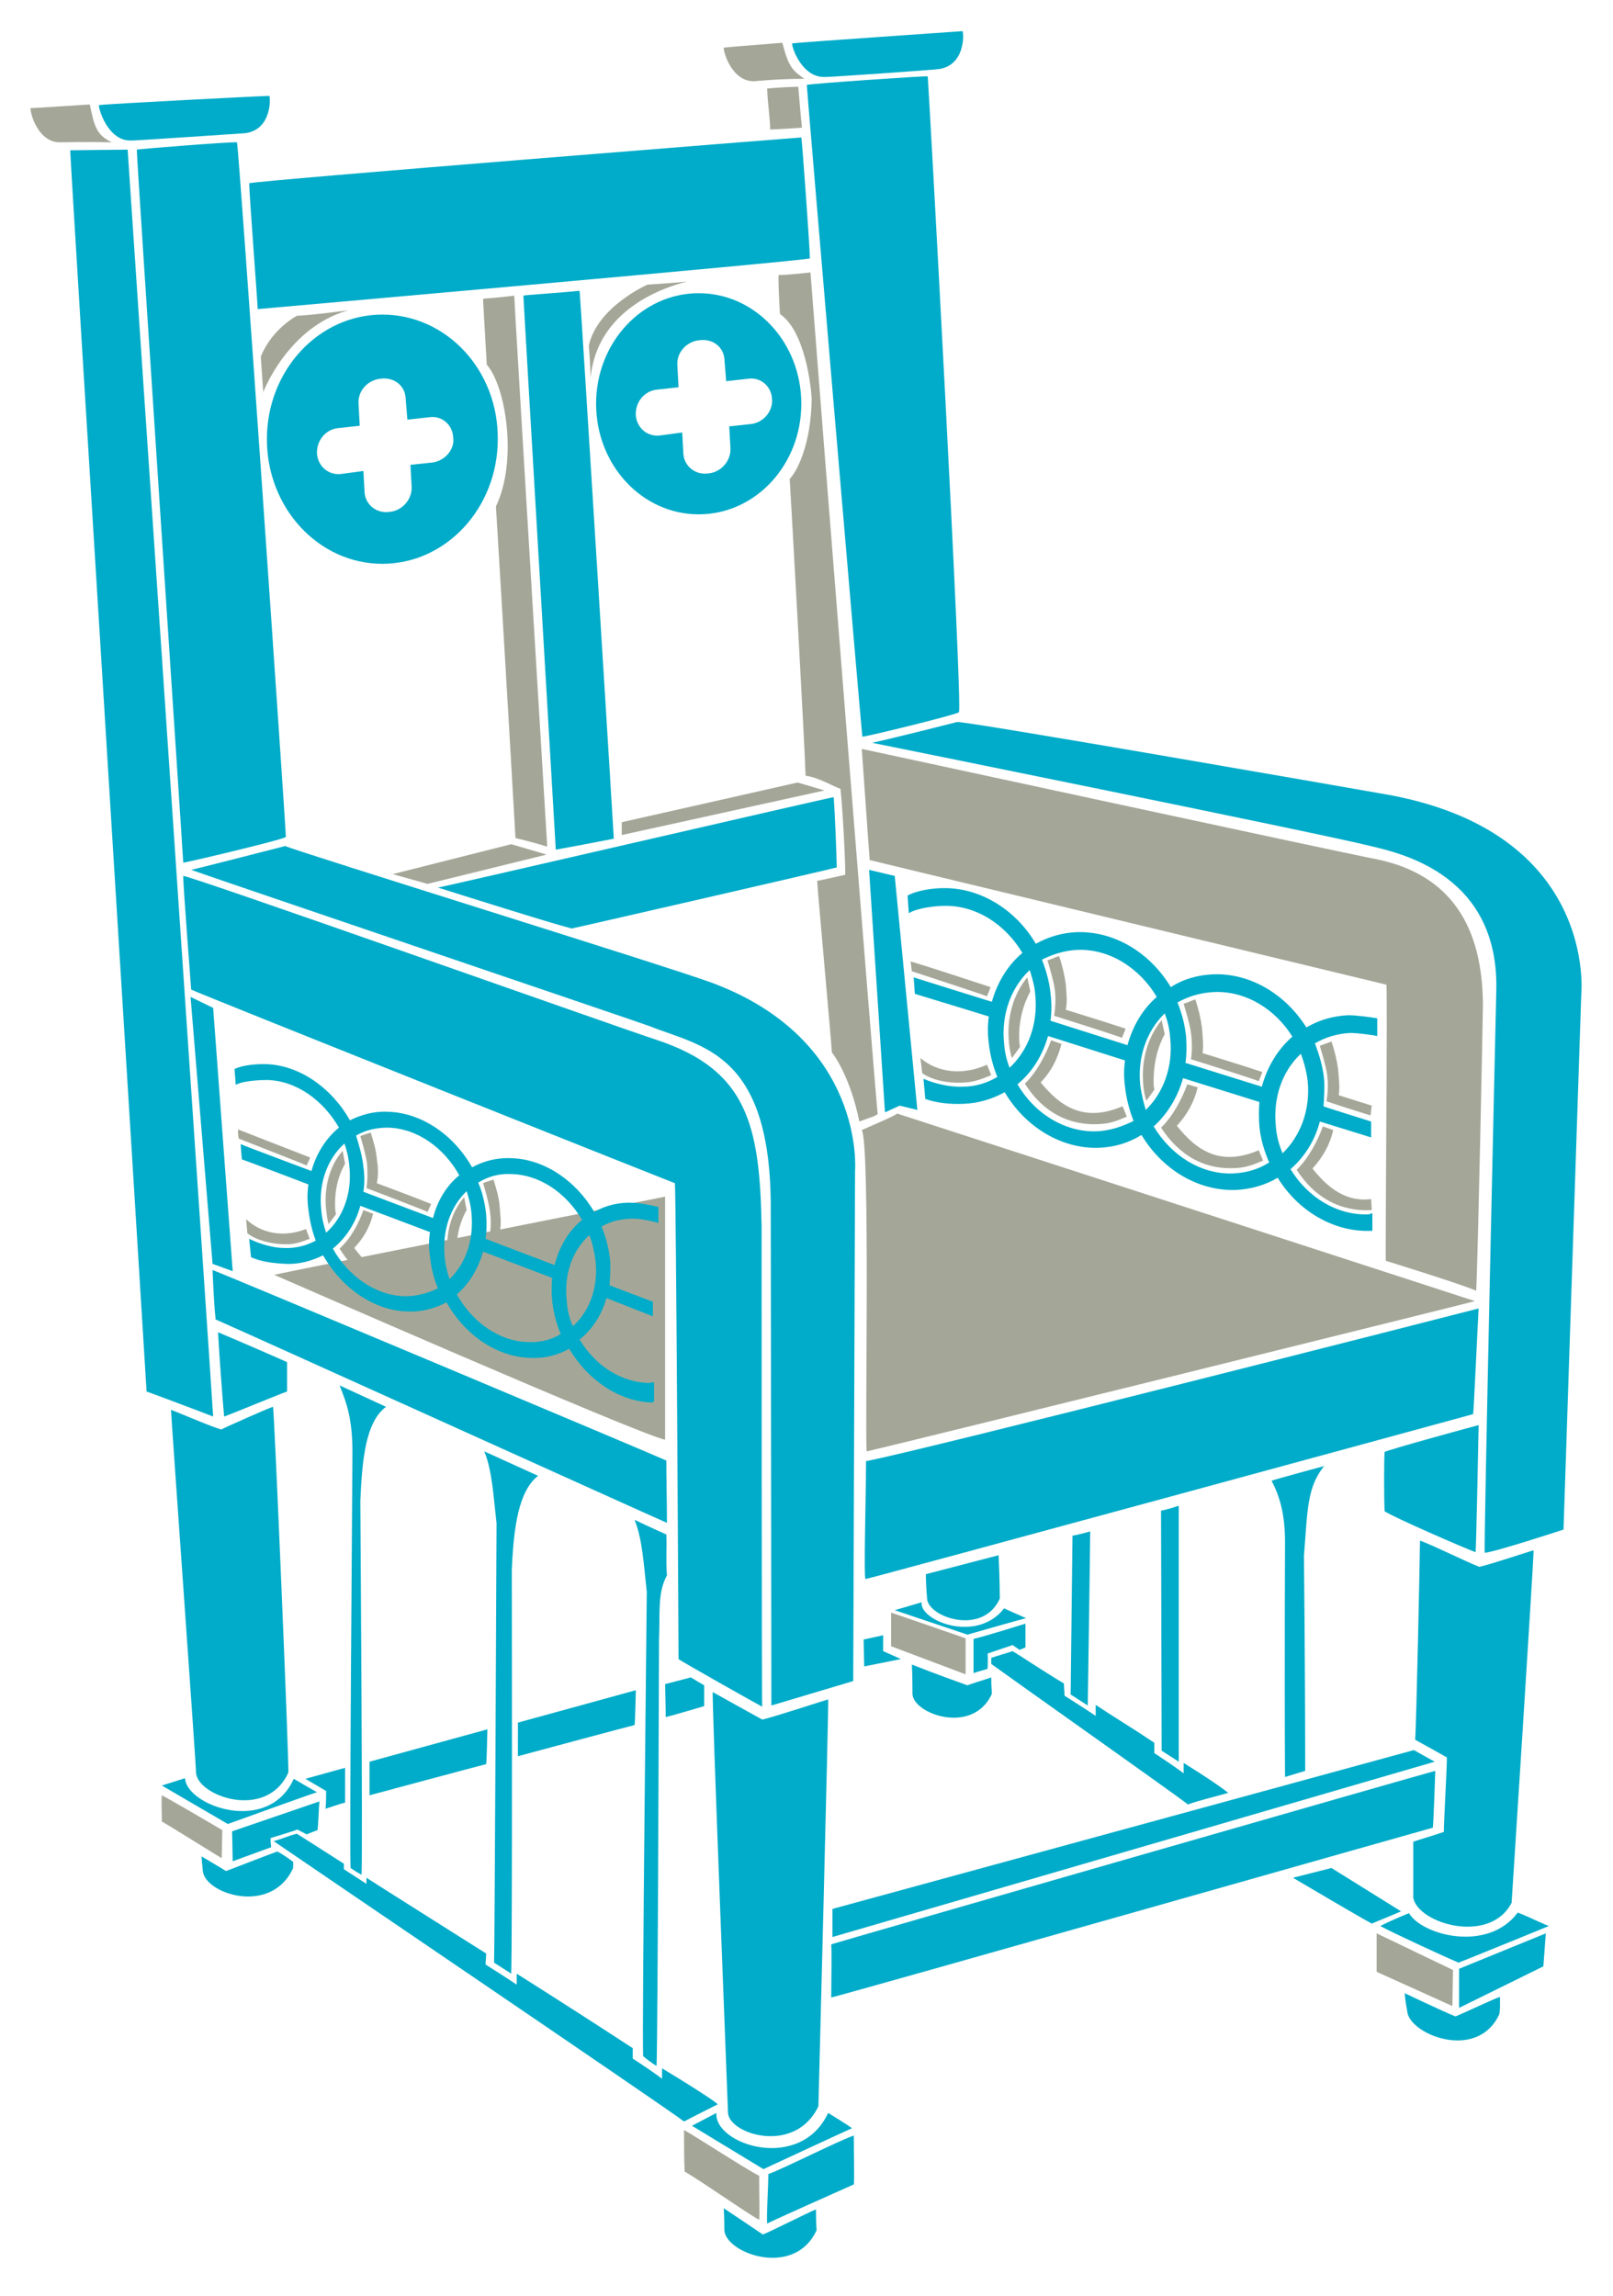 <?xml version="1.0" encoding="utf-8"?>
<!-- Generator: Adobe Illustrator 20.0.0, SVG Export Plug-In . SVG Version: 6.00 Build 0)  -->
<!DOCTYPE svg PUBLIC "-//W3C//DTD SVG 1.1//EN" "http://www.w3.org/Graphics/SVG/1.1/DTD/svg11.dtd">
<svg version="1.1" xmlns="http://www.w3.org/2000/svg" xmlns:xlink="http://www.w3.org/1999/xlink" x="0px" y="0px"
	 viewBox="0 0 264.1 375.9" style="enable-background:new 0 0 264.1 375.9;" xml:space="preserve">
<style type="text/css">
	.st0{fill-rule:evenodd;clip-rule:evenodd;fill:#00ACC9;}
	.st1{fill-rule:evenodd;clip-rule:evenodd;fill:#A4A798;}
	.st2{fill:#00ACC9;}
</style>
<g id="Hintergrund">
</g>
<g id="Hilfslinien_anzeigen">
</g>
<g id="Vordergrund">
	<g>
		<g>
			<path class="st0" d="M151.9,12.5c0.1,0.5,5.8,103.7,5.1,104.1c-0.4,0.4-15.1,4-15.8,4c-0.1-0.1-9.1-106-9.1-106.7
				C132.6,13.7,151.4,12.4,151.9,12.5z"/>
		</g>
		<g>
			<path class="st1" d="M130.7,14.2c0.1,1,0.3,3.7,0.6,6.7c-1.5,0.1-4.1,0.3-5.2,0.3c0-1.7-0.4-4.2-0.5-6.7
				C127.4,14.3,130.4,14.2,130.7,14.2z"/>
		</g>
		<g>
			<path class="st0" d="M38.8,23.3c0.3,0.5,8.1,113.4,8,113.7c-0.1,0.4-16.7,4.3-16.7,4.2c0,0-0.1,0-0.1,0
				c0-0.7-7.7-116.2-7.6-116.7C22.5,24.4,37.7,23.2,38.8,23.3z"/>
		</g>
		<g>
			<path class="st0" d="M131.2,22.5c0.1,0.1,1.4,18,1.4,19.8c-0.8,0.4-90.4,8.3-90.4,8.3c0-0.6-1.4-19-1.4-20.6
				C41.5,29.6,131,22.5,131.2,22.5z"/>
		</g>
		<g>
			<path class="st0" d="M11.5,24.6c0.1,0,7.8-0.1,9.4-0.1c0.1,2.1,13.9,205.1,14,207.4c-0.7-0.3-10.8-4.1-10.9-4.1
				C24,227.4,11.4,25.1,11.5,24.6z"/>
		</g>
		<g>
			<path class="st0" d="M94.9,47.6c0.1,0.5,5.6,89.2,5.6,89.7c-1.5,0.3-7.8,1.5-9.5,1.8c0-0.3-5.3-89.9-5.3-90.7
				C85.8,48.3,92.2,47.9,94.9,47.6z"/>
		</g>
		<g>
			<path class="st1" d="M84.2,48.4c0,1.2,5.3,88.5,5.4,90.2c-1.9-0.6-5.1-1.4-5.2-1.4c0-0.1-1.7-29.7-3.2-54.3
				c3.6-7.5,1.6-19.7-1.5-23.2c-0.5-8.7-0.6-10.3-0.6-10.8C80.9,48.8,84.2,48.4,84.2,48.4z"/>
		</g>
		<g>
			<path class="st1" d="M127.5,45c0,0.1,2.5-0.1,5.2-0.4c1.6,20.9,10.4,131.7,11,137.8c-1,0.6-0.4,0.2-3,1.2
				c-1.4-7-4.1-10.9-4.5-11.3c0-1-2.4-27.1-2.4-28.1c0.1,0,2.9-0.6,4.6-1c0-3.1-0.5-11.7-0.8-14.1c-0.5,0-3.6-1.9-5.7-2.1
				c-0.1-4.3-2.4-45.4-2.6-48.6c1.5-1.6,3.5-6.2,3.6-13.1c-0.1-2.1-1.1-11.1-5.2-13.9C127.5,47.9,127.4,45.1,127.5,45z"/>
		</g>
		<g>
			<path class="st0" d="M224.4,138.5c-7.9-2-79.6-16.5-81.6-16.9c3.7-0.8,13.9-3.4,13.9-3.4c0.7-0.3,64.3,10.8,69.4,11.7
				c35.7,5.9,32.8,33,32.8,33c-0.1,2.6-2.9,87.5-2.9,87.5s-11.3,3.7-12.9,3.8c-0.2-0.4,1.8-88.5,1.9-92.3
				C245.3,143.5,230,139.8,224.4,138.5z"/>
		</g>
		<g>
			<path class="st1" d="M242.8,164.7c0,1.2-0.8,41-1.1,46.6c-2.5-1.1-14.8-4.9-14.8-4.9c-0.1-1.3,0.3-44.5,0.1-45.2l-84.6-20.4
				c-0.1-1-1.2-16.9-1.3-18.2c1.5,0.3,77.2,16.7,84,18C237.8,143.1,242.8,152,242.8,164.7z"/>
		</g>
		<g>
			<path class="st0" d="M71.7,145.3c0.9-0.1,64.3-14.8,64.8-14.8c0.2,2.4,0.5,10.1,0.5,11.5c-0.1,0.1-43.2,10-43.4,10
				C90.4,151.2,75.2,146.4,71.7,145.3z"/>
		</g>
		<g>
			<path class="st1" d="M241.5,213c-0.6,0.2-93.8,23.3-99.6,24.6c-0.3-3.1,0.6-50.4-0.8-52.6c3.6-1.6,5.1-2.2,5.8-2.7
				C151.9,183.9,240.9,212.8,241.5,213z"/>
		</g>
		<g>
			<path class="st1" d="M108.9,235.7c-5.1-1.2-63.5-26.8-64-27c0.5-0.2,64-12.8,64-12.8V235.7z"/>
		</g>
		<g>
			<path class="st0" d="M34.8,207.9c2.9,1.1,71.7,30,74.3,31.2c0,2.9,0.1,7,0.1,10.2c-2.8-1.2-71.3-32.2-73.9-33.3
				C35.1,214.1,34.9,210.5,34.8,207.9z"/>
		</g>
		<g>
			<path class="st0" d="M141.8,239.2c8.6-1.6,97.3-24.2,100.3-25c-0.2,3.5-0.8,16.8-0.9,17.3c-0.3,0.1-98.7,26.9-99.5,27
				C141.4,258,141.8,244.7,141.8,239.2z"/>
		</g>
		<g>
			<path class="st0" d="M35.7,218.1c0.8,0.3,11.2,4.8,11.3,4.9c0,0.5,0,3.6,0,4.8c-1.2,0.4-8.4,3.4-10.3,4.1
				C36.5,230,35.8,220.4,35.7,218.1z"/>
		</g>
		<g>
			<path class="st0" d="M44.7,230.3c0.2,0.3,2.7,59.5,2.5,59.9c-3.6,7.9-14.9,3.8-15.1,0c0-1.4-4.1-58.4-4.1-59.4
				c0.9,0.3,7.6,3.2,8.3,3.2C36.3,233.9,44.2,230.4,44.7,230.3z"/>
		</g>
		<g>
			<path class="st0" d="M242.1,233.3c0,0.3-0.4,20.4-0.5,20.8c-1.7-0.6-13.4-5.7-14.9-6.7c-0.1-2.3-0.1-8.3,0-9.7
				C227,237.4,242,233.3,242.1,233.3z"/>
		</g>
		<g>
			<path class="st0" d="M232.5,252.2c2.4,0.9,7.2,3.3,9.7,4.3c1.9-0.4,8.7-2.7,8.9-2.7c0,1.9-3.6,57.7-3.6,57.7
				c-3.6,6.9-15.3,3.4-16.1-0.8c0-1.1,0-8.7,0-9.2c0.2-0.1,2.9-0.9,5-1.6c0-1.7,0.5-10.1,0.5-12.2c-0.5-0.3-3.4-1.9-5.2-2.9
				C231.9,282.9,232.5,253.8,232.5,252.2z"/>
		</g>
		<g>
			<path class="st0" d="M124.8,281.5c0.9-0.1,10.7-3.3,10.8-3.3c0.1,1.1-1.6,66.3-1.6,66.6c-3.8,8-14.6,4.6-14.8,1.1
				c0-0.4-2.7-68.5-2.5-68.9C116.7,277,124.4,281.3,124.8,281.5z"/>
		</g>
		<g>
			<path class="st0" d="M235,289.9c0,0.4-0.3,8.8-0.4,9.3c-0.1,0-96.2,27.3-98.5,27.8c0-2.6,0.1-7.6,0-8.7
				C136.2,318.2,234.7,289.9,235,289.9z"/>
		</g>
		<g>
			<path class="st1" d="M26.5,293.9c1.2,0.6,8.9,5.1,9.9,5.7c0,0.8-0.1,3.6-0.1,4.6c-0.7-0.4-9-5.6-9.8-6
				C26.5,297.2,26.4,294.2,26.5,293.9z"/>
		</g>
		<g>
			<path class="st0" d="M117.5,344.5c-0.4,0.2-3.8,1.9-5.5,2.8c-2.1-1.7-65.8-44.9-67.2-45.9c1.2-0.3,2.8-1,3.8-1.2
				c0.2,0.1,3,1.9,7.7,4.9c0,0.3,0,0.5,0,0.9c0.5,0.3,3.2,2.1,3.7,2.4c0-0.3,0-0.9,0-1c5.3,3.4,12.5,7.9,19.6,12.4
				c0,0.6-0.1,1.4-0.1,1.8c0.8,0.5,4.4,2.8,5.1,3.3c0-0.7,0-1.4,0-1.8c6.8,4.3,13.5,8.6,19,12.2c0,0.7,0,1,0,1.7
				c1.1,0.7,3.9,2.6,4.8,3.3c0-0.8,0-1.1,0-1.7C114.2,342.1,117.5,344.3,117.5,344.5z"/>
		</g>
		<g>
			<path class="st0" d="M139.8,349.6c0,3,0.1,7.3,0,8c-0.2,0.1-11.5,5.1-14.2,6.4c-0.1-1.9,0.2-5.9,0.2-8.1
				C127.7,355.3,137.6,350.3,139.8,349.6z"/>
		</g>
		<g>
			<g>
				<path class="st0" d="M140,191.7l-0.3,83.5l-13.4,4l-0.1-81.2c0.1-25.8-11.3-26.6-19.8-30c-0.4-0.2-72.4-24.6-75.1-25.6
					c1.4-0.3,15.4-3.9,15.4-3.9c1.9,0.9,62.6,19.7,69.9,22.4C141.8,170.3,140,191.7,140,191.7z"/>
			</g>
			<g>
				<path class="st0" d="M124.7,200.8c0,2.9,0,77.6,0.1,78.6c-0.6-0.3-13.4-7.5-13.7-7.8c0-1.8-0.4-76.9-0.6-77.9
					c-0.1,0-77.1-30.7-79.2-31.7c-0.1-1.5-1.3-16.7-1.3-18.6c0.5-0.3,72.1,25.1,77.7,26.9C122.3,175.2,124.4,184.1,124.7,200.8z"/>
			</g>
		</g>
		<path class="st2" d="M114.4,48c-9.3,0-16.8,8.1-16.8,18.1c0,10,7.5,18.1,16.8,18.1c9.3,0,16.8-8.1,16.8-18.1
			C131.2,56.1,123.7,48,114.4,48z M123.1,69.4l-3.7,0.4l0.2,3.6c0.1,2-1.5,3.9-3.6,4.1c-2.1,0.3-3.9-1.1-4.1-3.1l-0.2-3.6l-3.7,0.5
			c-2,0.2-3.7-1.2-3.9-3.3c-0.1-2.1,1.3-3.9,3.3-4.2l3.7-0.4l-0.2-3.7c-0.1-2,1.5-3.8,3.6-4c2.1-0.3,3.9,1,4.1,3l0.3,3.7l3.6-0.4
			c2-0.3,3.8,1.2,3.9,3.3C126.6,67.2,125.1,69.1,123.1,69.4z"/>
		<g>
			<polygon class="st1" points="83.7,138.2 89.5,139.9 70,144.7 64.3,143.1 			"/>
		</g>
		<g>
			<polygon class="st1" points="101.8,134.6 130.6,128.1 135,129.4 101.8,136.7 			"/>
		</g>
		<g>
			<path class="st0" d="M38,299.8c0,0,13.4-4.6,14.3-4.9c-0.1,0.9-0.2,4-0.3,4.7c-0.8,0.3-1.1,0.4-1.8,0.7c-0.5-0.3-0.8-0.4-1.5-0.8
				c-0.7,0.3-3.8,1.2-4.4,1.4c0,0.5,0,0.7,0.1,1.5c-3.8,1.4-5.8,2.1-6.3,2.3C38.1,303.9,38,299.8,38,299.8z"/>
		</g>
		<g>
			<path class="st0" d="M48,304.8c0,0.4,0,1,0,1c-3.6,7.9-14.6,4.2-14.8,0.4c0-0.2-0.1-0.8-0.2-2.3c0.8,0.5,2.9,1.7,4,2.4
				c0.6-0.2,5.4-2.1,8.4-3.2C46.4,303.6,47.6,304.5,48,304.8z"/>
		</g>
		<g>
			<path class="st0" d="M48.1,291.2c-4.2,9.3-17.6,4.4-17.8-0.1l-3.8,1.2l10.8,6.3c0,0,14.1-5.1,14.6-5.2
				C51,292.9,48.1,291.2,48.1,291.2z"/>
		</g>
		<g>
			<path class="st0" d="M133.6,361.7c0,2.4,0.1,3,0.1,3.4c-3.6,7.9-14.9,3.8-15.1,0c0-0.2,0-2-0.1-3.6c0,0,5.4,3.6,6.4,4.3
				C125.8,365.5,132.7,362,133.6,361.7z"/>
		</g>
		<g>
			<path class="st0" d="M245.6,326.9c0,2.4,0,1.8-0.1,2.8c-3.6,7.9-14.9,3.3-15.1-0.5c0-0.2-0.3-1.3-0.4-2.9c0,0,6.3,3,8.3,3.8
				C239.8,329.5,244.6,327.2,245.6,326.9z"/>
		</g>
		<g>
			<polygon class="st0" points="136.3,317.1 136.3,312.5 231.5,286.5 234.9,288.4 			"/>
		</g>
		<g>
			<path class="st1" d="M124.3,356.2c0,3,0.1,6.5,0,7.2c-1.9-1-9.4-6.3-12.2-7.9c-0.1-1.9-0.1-4.7-0.1-6.8
				C114,349.8,121.8,354.9,124.3,356.2z"/>
		</g>
		<g>
			<path class="st0" d="M135.6,345.9c-4.6,9.8-18.7,5.2-18.3,0l-4,2.1l11.7,7.1c0,0,14-6.5,14.5-6.7
				C138.7,347.8,135.6,345.9,135.6,345.9z"/>
		</g>
		<g>
			<path class="st0" d="M60.5,288.4l19.3-5.3c0,0-0.1,5.2-0.2,5.7c-0.9,0.2-19.1,5.1-19.1,5.1V288.4z"/>
		</g>
		<g>
			<path class="st0" d="M84.8,282l19.3-5.3c0,0-0.1,5.2-0.2,5.7c-0.9,0.2-19.1,5.1-19.1,5.1V282z"/>
		</g>
		<g>
			<path class="st0" d="M108.9,275.7c0,0,0.1,4,0.1,5.4c1.6-0.4,6.3-1.8,6.3-1.8v-3.4l-2.2-1.3L108.9,275.7z"/>
		</g>
		<g>
			<path class="st2" d="M83.7,323.1c0.2-4.1,0.1-65.5,0.1-66.1c0.3-7,1.1-12.9,4.3-15.4c-0.2-0.1-8.8-4-8.8-4
				c1.3,3.2,1.5,7.4,2,11.8c0,1.1-0.3,67.5-0.4,71.9L83.7,323.1z"/>
		</g>
		<g>
			<path class="st2" d="M59.2,306.9c0.2-4.1-0.2-60.6-0.2-61.2c0.3-7,0.9-12.9,4.2-15.4c-0.2-0.1-7.6-3.5-7.6-3.5
				c1.3,3.2,2.2,5.9,2.1,11.9c0,3.7-0.5,63-0.3,67.1C58,306.2,58.4,306.5,59.2,306.9z"/>
		</g>
		<g>
			<path class="st0" d="M50,291.2l6.5-1.8c0,0,0,5.1,0,5.7c-0.9,0.2-2.8,0.9-3.2,1c0.1-0.8,0.1-2.3,0.1-2.9
				C52.7,292.8,50,291.2,50,291.2z"/>
		</g>
		<g>
			<path class="st2" d="M107.5,338.2c0.2-4.1,0.4-69.3,0.4-69.8c0.2-4.2-0.3-7.6,1.3-10.5c-0.2-2.6,0-4-0.1-6.7
				c-2.5-1.1-5.2-2.4-5.2-2.4c1.3,3.2,1.5,7.4,2,11.8c0,1.1-0.8,71.9-0.6,76C106.6,337.7,107.5,338.2,107.5,338.2z"/>
		</g>
		<g>
			<g>
				<path class="st0" d="M44.1,15.7c0.2,0.3,0.4,5.5-3.9,6.1c-0.3,0-18.8,1.3-18.8,1.2c-3.7,0.1-5.3-5.2-5.2-5.8
					C17.8,17,42.9,15.7,44.1,15.7z"/>
			</g>
			<g>
				<path class="st1" d="M18.3,23.3c-4.3-0.1-8.4,0-8.4,0c-3.7,0.1-5-4.9-4.9-5.6c0.6,0,5-0.3,9.7-0.6C15.5,21,15.9,22.1,18.3,23.3z
					"/>
			</g>
		</g>
		<g>
			<g>
				<path class="st0" d="M157.6,5.1c0.2,0.3,0.5,5.5-3.8,6.2c-0.3,0.1-18.8,1.4-18.8,1.3c-3.7,0.1-5.4-4.9-5.3-5.5
					C131.3,6.9,156.4,5.2,157.6,5.1z"/>
			</g>
			<g>
				<path class="st1" d="M131.7,12.9c-4.3,0-8.2,0.4-8.2,0.4c-3.7,0.1-5.1-4.9-5-5.5c0.6-0.1,4.9-0.4,9.6-0.8
					C129.1,10.9,129.7,11.5,131.7,12.9z"/>
			</g>
		</g>
		<g>
			<path class="st0" d="M162.3,274.6c0,2.1,0.1,1.7,0.1,2.7c-3.1,6.8-12.9,3.3-13,0c0-0.1,0-3.4-0.1-4.8c3.8,1.5,8,3,9.1,3.4
				C159.1,275.6,161.5,274.9,162.3,274.6z"/>
		</g>
		<g>
			<path class="st0" d="M201.1,293.5c-2.4,0.7-4.7,1.2-6.6,1.9c-2-1.6-26.8-19.1-32.2-23c0-0.5,0-0.7,0-1c1.5-0.5,2.3-0.7,3.5-1.1
				c1.5,0.9,4.1,2.7,8.4,5.3c0,0.6,0.1,1.5,0.1,2c0.8,0.5,4.4,2.8,5.1,3.3c0-0.7,0-1.4,0-1.8c3,2,5.4,3.4,9.6,6.2c0,0.7,0,1,0,1.7
				c1.1,0.7,3.9,2.6,4.8,3.3c0-0.8,0-1.1,0-1.7C197.8,291.1,199.7,292.4,201.1,293.5z"/>
		</g>
		<g>
			<path class="st0" d="M190.1,247.3l0.1,39.3l2.8,1.8c0,0,0-39.7,0-41.9C190.9,247.2,190.1,247.3,190.1,247.3z"/>
		</g>
		<g>
			<path class="st0" d="M175.6,251.4l-0.3,26l2.8,1.8c0,0,0.4-26.4,0.4-28.5C176.4,251.3,175.6,251.4,175.6,251.4z"/>
		</g>
		<g>
			<path class="st0" d="M167.9,265.8v3.9c0,0-0.5,0.2-1,0.4c-0.3-0.3-0.6-0.4-1.1-0.8c-0.8,0.3-3.3,1.1-4.1,1.4c0.1,1.2,0,1.8,0,2.5
				c-1,0.3-2.1,0.6-2.3,0.7c0-1,0-4.4,0-5.6C161.2,267.9,167.9,265.8,167.9,265.8z"/>
		</g>
		<g>
			<path class="st1" d="M145.9,264c0.7,0.2,12.2,4.2,12.2,4.2v5.9l-12.2-4.6C145.9,269.6,145.9,264.6,145.9,264z"/>
		</g>
		<g>
			<path class="st0" d="M164.4,263.3c-4.5,5.8-13.9,2-13.5-1l-4.4,1.3l11.9,4c0,0,9.1-2.6,9.6-2.7
				C166.6,264.3,164.4,263.3,164.4,263.3z"/>
		</g>
		<g>
			<path class="st0" d="M163.5,254.6c0.2,4.2,0.2,7,0.2,7.1c-2.8,6.2-11.8,3-11.9,0c0-0.2-0.2-1.7-0.2-4L163.5,254.6z"/>
		</g>
		<g>
			<path class="st2" d="M213.7,289.9c0-17.1-0.2-34.9-0.2-35.2c0.6-7.6,0.5-11.2,3.3-14.7c0,0-7.4,2-8.6,2.4c1.3,2.5,2.2,5.4,2.2,10
				c0,0.6-0.1,20.6,0,38.5L213.7,289.9z"/>
		</g>
		<g>
			<path class="st0" d="M141.4,268.4l3.2-0.7v2.6c0,0,2.5,1.1,2.9,1.3c-0.5,0.1-6,1.2-6,1.2L141.4,268.4z"/>
		</g>
		<g>
			<path class="st0" d="M211.7,307.4c0,0,11,6.5,12.9,7.5c1.5-0.6,4.8-2,4.8-2l-11.4-7.1L211.7,307.4z"/>
		</g>
		<g>
			<path class="st0" d="M248.5,313.1c-4.9,6.6-15.7,3.7-17.8,0.1c0,0-2.8,1.1-4.7,2.1c2,1.1,10.9,5.2,12.8,6
				c2.1-0.8,14.3-5.8,14.8-6C251.8,314.6,250.6,313.9,248.5,313.1z"/>
		</g>
		<g>
			<polygon class="st0" points="253.1,316.5 252.7,321.9 238.9,328.7 238.9,322.3 			"/>
		</g>
		<g>
			<polygon class="st1" points="225.4,316.5 237.9,322.5 237.8,328.4 225.4,322.8 			"/>
		</g>
		<g>
			<path class="st1" d="M43.1,64.2c0,0,4-10.6,13.9-13.4c-4.5,0.6-6.7,0.8-8.4,0.9c-4.5,2.6-5.9,6.7-5.9,6.7L43.1,64.2z"/>
		</g>
		<g>
			<path class="st1" d="M106,46.6c0,0,4.7-0.3,6.5-0.5c-3.7,0.9-14.7,4.5-15.8,15.7c0,0-0.1-3.3-0.3-5.2
				C97.8,50.2,106,46.6,106,46.6z"/>
		</g>
		<path class="st2" d="M62.6,51.5c-10.4,0-18.9,9.1-18.9,20.4c0,11.3,8.5,20.4,18.9,20.4c10.4,0,18.9-9.1,18.9-20.4
			C81.6,60.6,73.1,51.5,62.6,51.5z M70.9,75.7l-3.7,0.4l0.2,3.6c0.1,2-1.5,3.9-3.6,4.1c-2.1,0.3-3.9-1.1-4.1-3.1l-0.2-3.6l-3.7,0.5
			c-2,0.2-3.7-1.2-3.9-3.3c-0.1-2.1,1.3-3.9,3.3-4.2l3.7-0.4l-0.2-3.7c-0.1-2,1.5-3.8,3.6-4c2.1-0.3,3.9,1,4.1,3l0.3,3.7l3.6-0.4
			c2-0.3,3.8,1.2,3.9,3.3C74.5,73.5,72.9,75.4,70.9,75.7z"/>
		<g>
			<path class="st1" d="M174.5,161.1c-0.2-1.5-0.6-3.2-1.1-4.6c-0.6,0.2-1.4,0.6-1.9,0.7c0.4,1.4,1,3.3,1.2,4.8
				c0.2,1.5,0.1,2.9-0.1,4.3c0,0,10.2,3.2,11.1,3.6l0.6-1.5c-3-1-9.8-3.1-9.8-3.1C174.8,163.9,174.6,162.6,174.5,161.1z"/>
			<path class="st1" d="M170.4,177.2c1.7-1.8,2.7-3.7,3.4-6.3l-1.7-0.6c-0.9,2.5-2.5,5.4-4.3,7.1c2.9,4.6,7.2,7,12.5,6.6
				c1.6-0.1,2.8-0.6,4.2-1.2l-0.7-1.7C177.7,183.7,173.8,181.4,170.4,177.2z"/>
			<g>
				<path class="st1" d="M196.1,178c-0.6,2.5-1.7,4.4-3.4,6.3c3.4,4.3,7.3,6.6,13.4,4l0.7,1.7c-1.4,0.6-2.7,1.1-4.2,1.2
					c-5.3,0.4-9.5-2-12.5-6.6c1.8-1.7,3.4-4.6,4.3-7.1L196.1,178z"/>
			</g>
			<g>
				<path class="st1" d="M224.6,181l-5.4-1.7c0.2-1.4,0-2.7-0.1-4.2c-0.2-1.5-0.6-3.2-1.1-4.6l-1.9,0.7c0.4,1.4,1,3.3,1.2,4.8
					c0.2,1.5,0.1,2.9-0.1,4.3c0,0,3.9,1.3,7.2,2.3L224.6,181z"/>
			</g>
			<g>
				<path class="st1" d="M224.6,198.1c-5.2,0.3-9.4-2.1-12.3-6.6c1.8-1.7,3.4-4.6,4.3-7.1l1.7,0.6c-0.6,2.5-1.7,4.4-3.4,6.3
					c2.6,3.3,5.6,5.5,9.6,5L224.6,198.1z"/>
			</g>
			<g>
				<path class="st1" d="M149.3,159c3.6,1.2,11.6,3.8,12.3,4.1l0.6-1.5c-2.5-0.8-10.3-3.4-13.1-4.2C149.2,158.3,149.3,159,149.3,159
					z"/>
			</g>
			<g>
				<path class="st1" d="M150.7,173.2c2.8,2.4,6.9,2.9,10.9,1.1l0.7,1.7c-1.4,0.6-2.7,1.1-4.2,1.2c-2.3,0.2-5.2-0.2-7.1-1.5
					L150.7,173.2z"/>
			</g>
			<g>
				<path class="st1" d="M168.7,162.3l-0.5-2.3c-2.3,2.8-3.4,6.6-3,10.7c0.1,0.9,0.2,1.7,0.5,2.5l1.3-1.8c0-0.3-0.1-0.5-0.1-0.8
					C166.7,167.6,167.4,164.7,168.7,162.3z"/>
				<path class="st1" d="M195,173.4c0,0,10.2,3.2,11.1,3.6l0.6-1.5c-3-1-9.8-3.1-9.8-3.1c0.2-1.4,0-2.7-0.1-4.2
					c-0.2-1.5-0.6-3.2-1.1-4.6c-0.6,0.2-1.4,0.6-1.9,0.7c0.4,1.4,1,3.3,1.2,4.8C195.2,170.6,195.2,172.1,195,173.4z"/>
				<path class="st0" d="M224.1,198.8c-5.2,0.2-10-2.8-12.8-7.4c2.3-2,4-4.7,4.8-7.8l8.4,2.6l0-2.6c-4.1-1.3-7.7-2.4-7.8-2.5
					c0.1-1.4,0.2-2.9,0.1-4.4c-0.2-2.1-0.8-4-1.5-5.9c1.7-1,3.7-1.6,5.8-1.7c1.1,0,3.4,0.3,4.4,0.5l0-2.9c-1.2-0.2-3.5-0.5-4.7-0.5
					c-2.5,0.1-4.9,0.8-6.9,2c-3.4-5.4-9.1-8.9-15.2-8.7c-2.6,0.1-5,0.8-7,2.1c-3.3-5.5-9.1-9.2-15.4-9c-2.5,0.1-4.7,0.8-6.7,1.9
					c-3.3-5.6-9.2-9.3-15.4-9.1c-0.9,0-3.7,0.2-5.6,1.2l0.2,2.9c1.4-0.9,4.6-1.2,5.6-1.2c5.3-0.2,10.2,3,13,7.7c-2.4,2-4.1,4.8-5,8
					c0,0-11.9-3.7-12.8-4c0.1,1.2,0.1,1.7,0.2,2.7c1.7,0.5,12.1,3.7,12.1,3.7c-0.2,1.4-0.2,2.9,0,4.4c0.2,1.9,0.7,3.8,1.4,5.5
					c-1.7,1-3.6,1.6-5.7,1.6c-2,0.1-4.6-0.5-6.4-1.3l0.3,3.3c1.9,0.7,4.3,0.9,6.3,0.8c2.5-0.1,4.7-0.8,6.7-1.9
					c3.3,5.6,9.2,9.3,15.4,9.1c2.6-0.1,4.9-0.8,7-2.1c3.3,5.5,9.1,9.2,15.4,9c2.5-0.1,4.9-0.8,6.9-2c3.3,5.4,9.1,8.9,15.2,8.7l0.3,0
					l0-2.9L224.1,198.8z M198.8,162.4c5.2-0.2,10,2.8,12.8,7.3c-2.4,2.1-4.1,4.9-5,8.2l-12.5-3.9c0.2-1.4,0.2-2.8,0.1-4.3
					c-0.2-2-0.7-3.8-1.4-5.6C194.6,163.1,196.6,162.5,198.8,162.4z M176.4,155.5c5.3-0.2,10.2,3,13,7.7c-2.3,2-3.9,4.7-4.8,7.9
					l-12.6-4c0.2-1.4,0.2-2.9,0-4.5c-0.2-1.9-0.7-3.7-1.4-5.5C172.4,156.2,174.3,155.6,176.4,155.5z M164.4,170.8
					c-0.5-4.8,1.2-9.2,4.2-12c0.4,1.3,0.8,2.6,0.9,4c0.5,4.9-1.2,9.2-4.2,12C164.8,173.5,164.5,172.2,164.4,170.8z M179.6,185.2
					c-5.3,0.2-10.3-3-13-7.7c2.4-2,4.1-4.7,5-7.9l12.6,4c-0.2,1.4-0.2,2.8,0,4.3c0.2,1.9,0.7,3.8,1.4,5.6
					C183.8,184.4,181.8,185.1,179.6,185.2z M186.7,177.7c-0.5-4.7,1.1-9,4-11.8c0.5,1.3,0.8,2.6,0.9,4c0.5,4.7-1.1,9-4,11.8
					C187.2,180.4,186.9,179.1,186.7,177.7z M201.9,192.1c-5.3,0.2-10.2-3-13-7.7c2.2-2,3.9-4.7,4.8-7.9l12.5,3.9
					c-0.1,1.3-0.1,2.6,0,4c0.2,2.1,0.8,4,1.6,5.9C206.1,191.4,204.1,192,201.9,192.1z M208.9,184.4c-0.5-4.8,1.1-9.1,4.1-11.9
					c0.5,1.4,0.9,2.8,1.1,4.4c0.5,4.8-1.2,9.1-4.1,11.9C209.4,187.4,209,185.9,208.9,184.4z"/>
				<path class="st1" d="M190.7,169.3l-0.5-2.3c-2.3,2.8-3.4,6.6-3,10.7c0.1,0.9,0.2,1.7,0.5,2.5l1.3-1.8c0-0.3-0.1-0.5-0.1-0.8
					C188.8,174.5,189.4,171.7,190.7,169.3z"/>
			</g>
		</g>
		<g>
			<path class="st1" d="M61.7,189.7c-0.1-1.4-0.6-3-1-4.3c-0.6,0.2-1.3,0.4-1.7,0.6c0.4,1.3,0.9,3.1,1.1,4.5c0.1,1.4,0.1,2.7-0.1,4
				c0,0,9.2,3.5,10,3.9l0.6-1.3c-2.7-1.1-8.9-3.4-8.9-3.4C62,192.2,61.9,191,61.7,189.7z"/>
			<path class="st1" d="M58,204.3c1.5-1.6,2.5-3.3,3.1-5.6l-1.6-0.6c-0.8,2.3-2.2,4.8-3.9,6.3c2.7,4.4,6.5,6.8,11.3,6.8
				c1.4,0,2.6-0.4,3.8-0.9l-0.6-1.6C64.6,210.8,61.1,208.4,58,204.3z"/>
			<g>
				<path class="st1" d="M81.2,206.5c-0.6,2.3-1.6,4-3.1,5.6c3.1,4.1,6.6,6.5,12.1,4.4l0.6,1.6c-1.3,0.5-2.4,0.9-3.8,0.9
					c-4.8,0-8.6-2.4-11.3-6.8c1.6-1.5,3.1-4.1,3.9-6.3L81.2,206.5z"/>
			</g>
			<g>
				<path class="st1" d="M107,210.7l-4.9-1.9c0.2-1.3,0-2.5-0.1-3.9c-0.1-1.4-0.6-3-1-4.3l-1.7,0.6c0.4,1.3,0.9,3.1,1.1,4.5
					c0.1,1.4,0.1,2.7-0.1,4c0,0,3.5,1.4,6.5,2.5L107,210.7z"/>
			</g>
			<g>
				<path class="st1" d="M107,226.5c-4.7,0-8.5-2.4-11.1-6.8c1.6-1.5,3.1-4.1,3.9-6.3l1.6,0.6c-0.6,2.3-1.6,4-3.1,5.6
					c2.4,3.2,5,5.3,8.7,5.2L107,226.5z"/>
			</g>
			<g>
				<path class="st1" d="M39.1,186.4c3.3,1.3,10.5,4.1,11.1,4.4l0.6-1.3c-2.3-0.9-9.3-3.6-11.8-4.6
					C38.9,185.7,39.1,186.4,39.1,186.4z"/>
			</g>
			<g>
				<path class="st1" d="M40.3,199.6c2.6,2.4,6.2,3,9.8,1.6l0.6,1.6c-1.3,0.5-2.4,0.9-3.8,0.9c-2.1,0-4.7-0.5-6.4-1.8L40.3,199.6z"
					/>
			</g>
			<g>
				<path class="st1" d="M56.5,190.5l-0.4-2.1c-2.1,2.4-3.1,5.9-2.7,9.7c0.1,0.8,0.2,1.6,0.4,2.3l1.2-1.6c0-0.3-0.1-0.5-0.1-0.7
					C54.7,195.2,55.3,192.6,56.5,190.5z"/>
				<path class="st1" d="M80.2,202.1c0,0,9.2,3.5,10,3.9l0.6-1.3c-2.7-1-8.9-3.4-8.9-3.4c0.2-1.3,0-2.5-0.1-3.9
					c-0.1-1.4-0.6-3-1-4.3c-0.6,0.2-1.3,0.4-1.7,0.6c0.4,1.3,0.9,3.1,1.1,4.5C80.4,199.5,80.4,200.9,80.2,202.1z"/>
				<path class="st0" d="M106.5,226.4c-4.7,0-9-2.8-11.6-7.1c2.1-1.7,3.6-4,4.4-6.8l7.6,3l0-2.4c-3.7-1.4-6.9-2.6-7.1-2.7
					c0.1-1.3,0.2-2.7,0.1-4.1c-0.2-1.9-0.7-3.8-1.4-5.5c1.5-0.9,3.3-1.3,5.3-1.3c1,0,3,0.4,4,0.7l0-2.6c-1.1-0.3-3.2-0.7-4.3-0.7
					c-2.3-0.1-4.5,0.5-6.2,1.5c-3-5.1-8.2-8.7-13.7-8.8c-2.3-0.1-4.5,0.5-6.3,1.5c-3-5.3-8.3-9-13.9-9.1c-2.2-0.1-4.3,0.5-6.1,1.4
					c-3-5.3-8.3-9.1-13.9-9.2c-0.8,0-3.3,0-5,0.8l0.2,2.6c1.2-0.7,4.2-0.8,5.1-0.8c4.8,0.1,9.2,3.3,11.8,7.8
					c-2.1,1.7-3.7,4.2-4.5,7.1c0,0-10.7-4-11.6-4.4c0.1,1.1,0.1,1.5,0.2,2.5c1.5,0.5,10.9,4.1,10.9,4.1c-0.2,1.3-0.2,2.7,0,4.1
					c0.2,1.8,0.6,3.5,1.2,5.1c-1.5,0.8-3.3,1.3-5.2,1.2c-1.8,0-4.1-0.7-5.7-1.5l0.3,3c1.7,0.8,3.8,1,5.7,1.1
					c2.2,0.1,4.3-0.5,6.1-1.4c3,5.3,8.3,9.1,13.9,9.2c2.3,0.1,4.4-0.5,6.3-1.5c3,5.3,8.2,9,13.9,9.1c2.3,0.1,4.4-0.5,6.2-1.5
					c3,5.1,8.2,8.7,13.7,8.8l0.2-0.3l0-3H106.5z M83.7,192.2c4.7,0.1,9,3.1,11.6,7.5c-2.2,1.8-3.7,4.3-4.5,7.4l-11.3-4.3
					c0.2-1.3,0.2-2.6,0.1-4c-0.2-1.8-0.6-3.6-1.3-5.2C79.9,192.6,81.7,192.1,83.7,192.2z M63.5,184.6c4.8,0.1,9.2,3.3,11.7,7.8
					c-2.1,1.7-3.6,4.2-4.3,7l-11.4-4.3c0.2-1.3,0.2-2.7,0-4.1c-0.2-1.8-0.7-3.5-1.2-5.1C59.8,185,61.6,184.6,63.5,184.6z
					 M52.6,198.1c-0.5-4.5,1.1-8.5,3.8-10.9c0.4,1.2,0.7,2.4,0.8,3.7c0.5,4.5-1.1,8.5-3.8,10.9C53,200.6,52.7,199.4,52.6,198.1z
					 M66.3,212.2c-4.8-0.1-9.3-3.3-11.8-7.8c2.1-1.7,3.7-4.1,4.5-7l11.4,4.3c-0.2,1.3-0.2,2.6,0,4c0.2,1.8,0.6,3.6,1.3,5.2
					C70.1,211.7,68.3,212.2,66.3,212.2z M72.8,205.7c-0.4-4.4,1-8.2,3.6-10.7c0.4,1.2,0.7,2.4,0.8,3.7c0.4,4.4-1,8.2-3.6,10.7
					C73.2,208.2,72.9,206.9,72.8,205.7z M86.5,219.7c-4.8-0.1-9.2-3.3-11.7-7.8c2-1.7,3.5-4.2,4.3-7l11.3,4.3
					c-0.1,1.2-0.1,2.4,0,3.7c0.2,1.9,0.7,3.8,1.4,5.5C90.3,219.3,88.5,219.8,86.5,219.7z M92.8,213c-0.5-4.5,1-8.4,3.7-10.8
					c0.5,1.3,0.8,2.7,1,4.1c0.5,4.5-1,8.4-3.7,10.8C93.2,215.8,92.9,214.4,92.8,213z"/>
				<path class="st1" d="M76.4,198.1L76,196c-2.1,2.4-3.1,5.9-2.7,9.7c0.1,0.8,0.2,1.6,0.4,2.3l1.2-1.6c0-0.3-0.1-0.5-0.1-0.7
					C74.6,202.8,75.2,200.2,76.4,198.1z"/>
			</g>
		</g>
		<polygon class="st0" points="142.3,142.4 144.9,182.1 147.3,181 150.2,181.7 146.5,143.4 		"/>
		<polygon class="st0" points="34.9,165 31.2,163.2 34.8,206.9 38.1,208.1 		"/>
	</g>
</g>
</svg>
